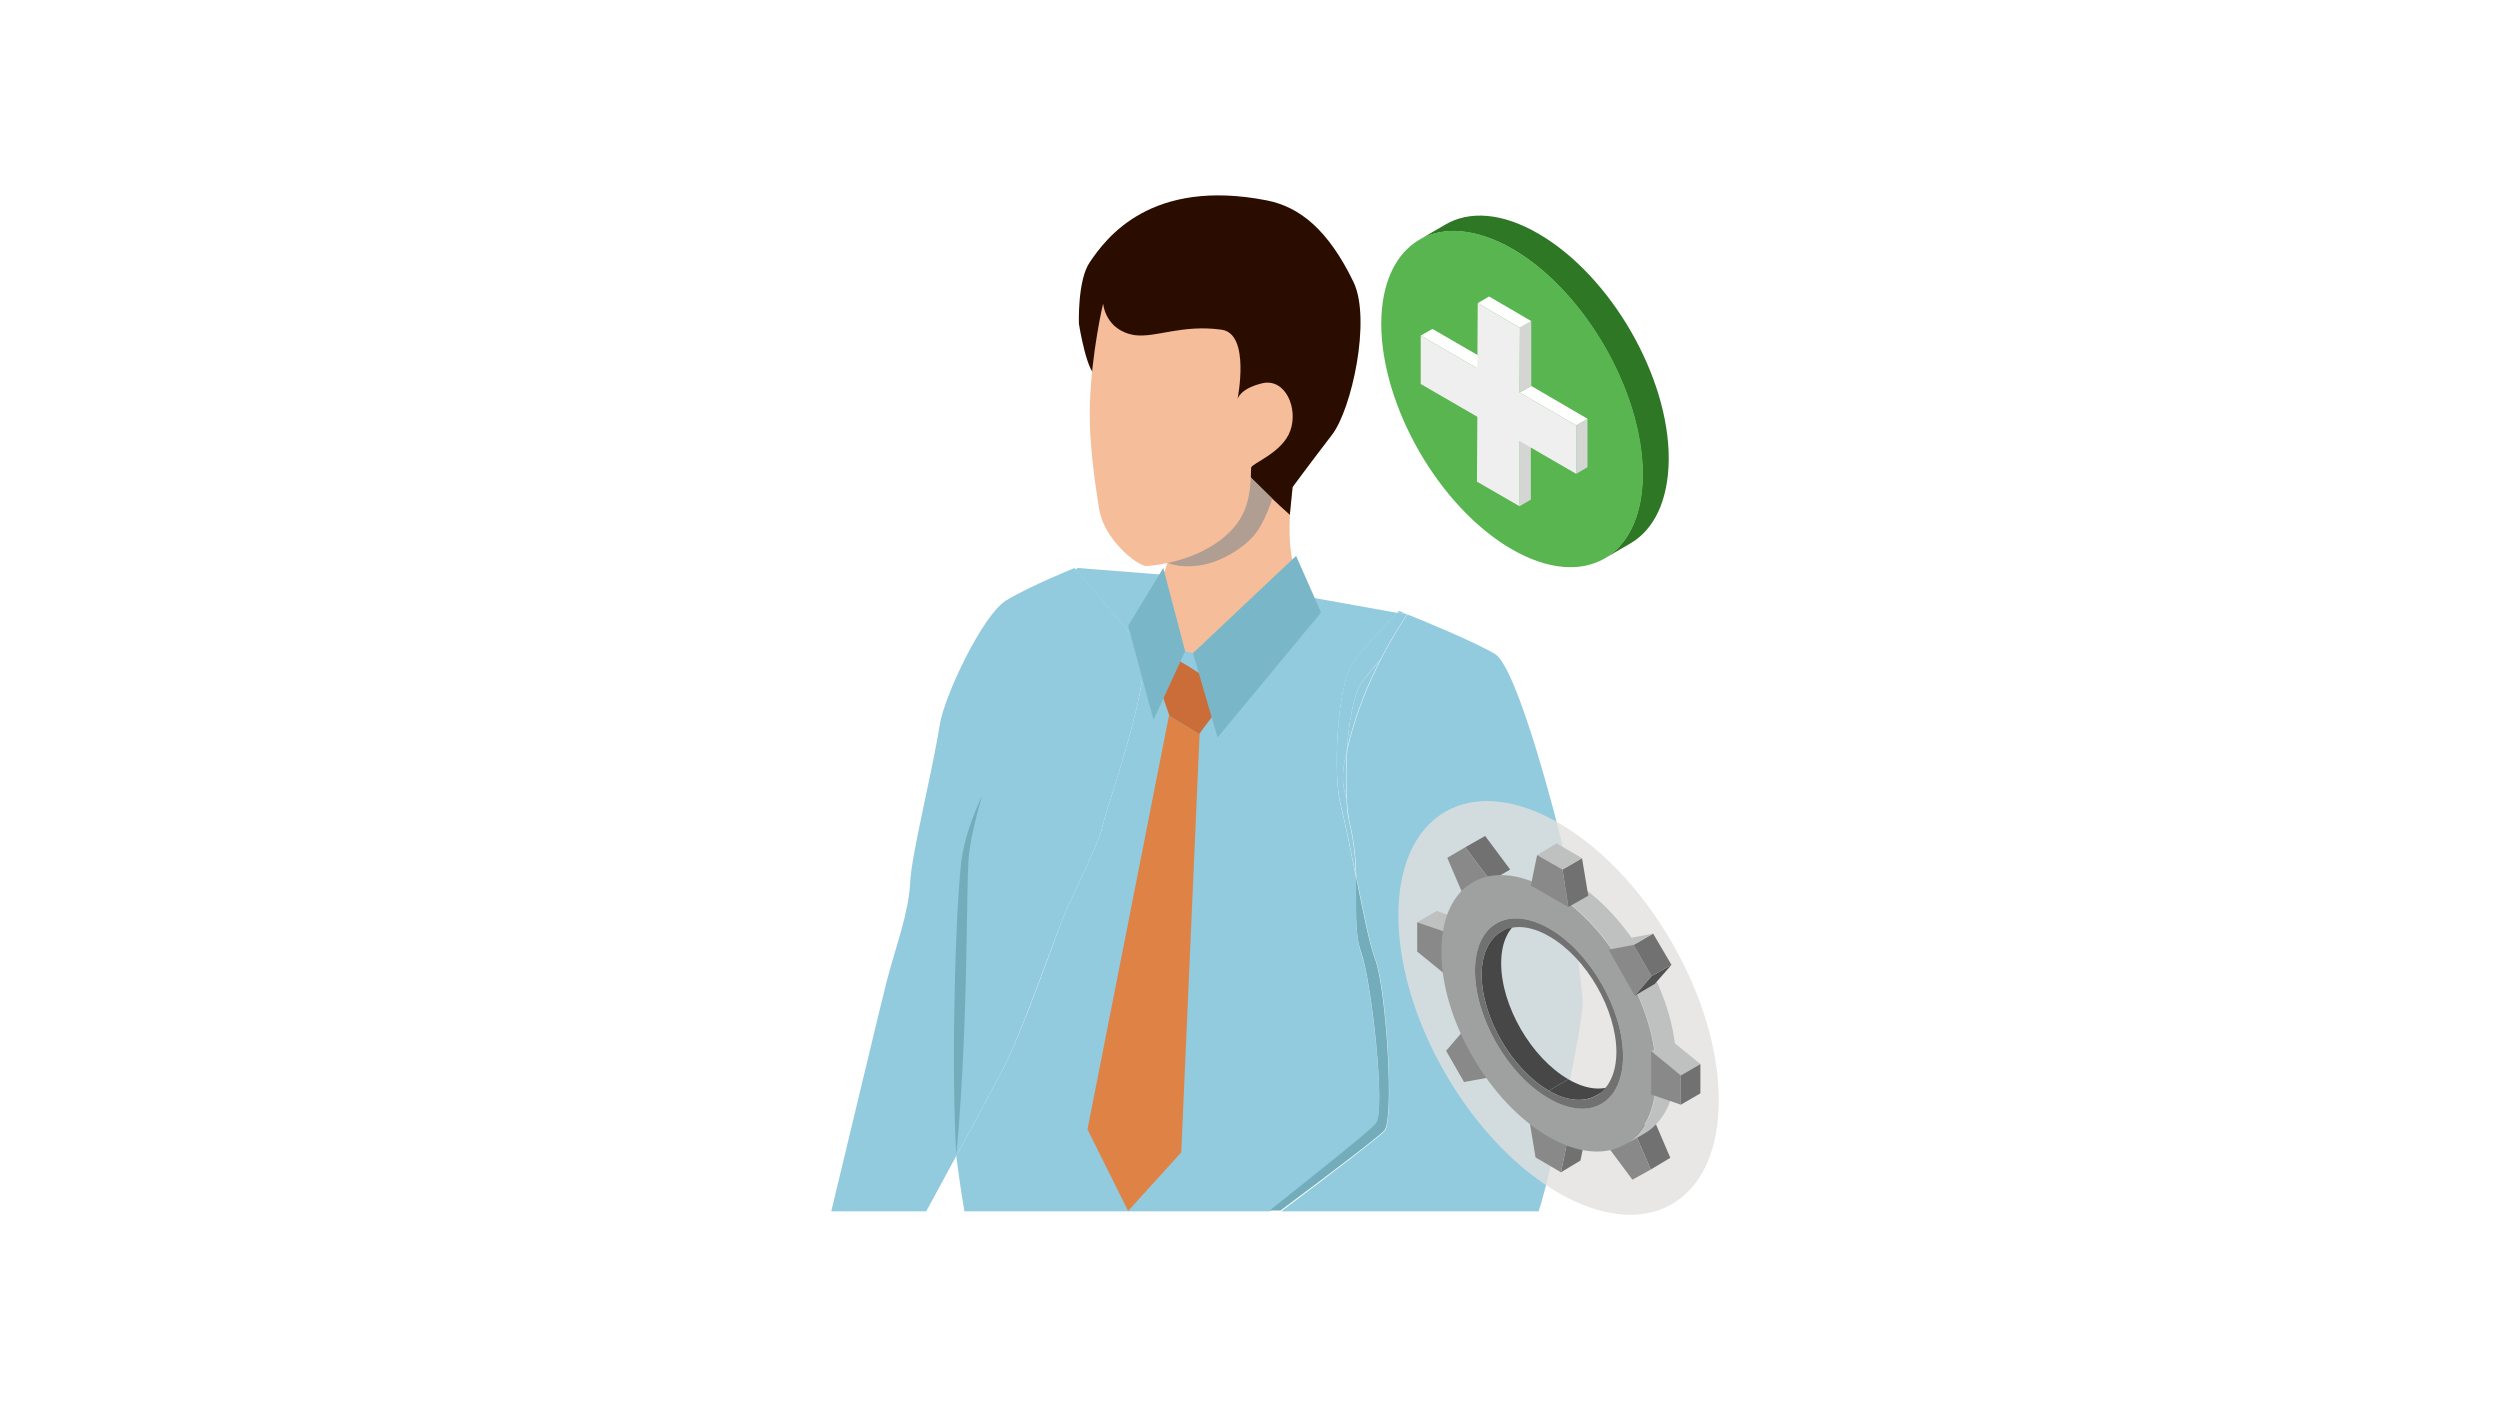 <?xml version="1.0" encoding="utf-8"?>
<!-- Generator: Adobe Illustrator 27.5.0, SVG Export Plug-In . SVG Version: 6.00 Build 0)  -->
<svg version="1.1" xmlns="http://www.w3.org/2000/svg" xmlns:xlink="http://www.w3.org/1999/xlink" x="0px" y="0px"
	 viewBox="0 0 640 360" style="enable-background:new 0 0 640 360;" xml:space="preserve">
<style type="text/css">
	.st0{fill:#FFFFFF;}
	.st1{fill:#92CADE;}
	.st2{fill:#73ADBC;}
	.st3{fill:#F5BD9A;}
	.st4{fill:#2B0D00;}
	.st5{fill:#B19E92;}
	.st6{fill:#DE8246;}
	.st7{fill:#CA6D39;}
	.st8{fill:#79B7C8;}
	.st9{fill:none;}
	.st10{fill:#2D7725;}
	.st11{fill:#58B54F;}
	.st12{fill:#D4D6D4;}
	.st13{fill:#EFEFEF;}
	.st14{opacity:0.8;fill:#E2E1E0;}
	.st15{fill:#BFC1C1;}
	.st16{fill:#898989;}
	.st17{fill:#727171;}
	.st18{enable-background:new    ;}
	.st19{fill:#9FA0A0;}
	.st20{fill:#474747;}
	.st21{fill:#515151;}
</style>
<g id="レイヤー_1">
	<rect class="st0" width="640" height="360"/>
</g>
<g id="レイヤー_2">
	<g>
		<g>
			<g>
				<g>
					<path class="st1" d="M282.3,211.3c-0.7,4.2-8.6,19.4-10.8,25.3c-2.2,5.9-9.2,25.5-13.6,34.8c-1.2,2.5-6.8,13-13.1,24.5
						c0.7,5.5,1.4,10.2,2.1,14.2H325c11.9-9.4,25.8-20.5,27.2-22.3c2.6-3.2-1.1-36.7-3.8-44c-1.7-4.7-1.1-11.6-1.3-19.4
						c-1.3-6.4-2.6-13.1-4-18.7c-1.8-7.1-0.9-30.1,3.2-35.8c3.5-4.9,9.9-11.5,11.4-13l-50.2-9l-31.6-2.5c0,0-0.2,0.2-0.6,0.4
						c1.7,1.9,13,14.9,16.7,20.1C296,171.4,283.1,207.1,282.3,211.3z"/>
					<path class="st1" d="M399.8,215.5c-1-4.1-11.2-44.5-17.1-48.1c-4.7-2.8-17.3-8.1-22.4-10.1c-0.2,0.3-3.3,4.7-6.8,11.5
						c-3.1,6.1-6.6,14.2-8.6,23.2c-0.3,4.4-0.3,8.8-0.1,12.5c0.1,2.5,0.4,4.6,0.7,6c1.2,4.8,1.6,9.5,1.7,13.8
						c1.8,8.9,3.4,17.3,5,21.6c2.7,7.3,4.8,40.4,2.3,43.6c-1,1.2-12.5,10.1-26.5,20.6h34.1h26.2h5.6c3.4-10.6,11.5-48.1,11.3-53.8
						C404.7,249.9,400.8,219.6,399.8,215.5z"/>
					<path class="st1" d="M292,165.8c-3.7-5.2-15-18.2-16.7-20.1c-0.1-0.2-0.2-0.3-0.2-0.3s-11.6,4.7-17.5,8.3
						c-6,3.6-15.8,24.4-17,31.7c-2.2,13.7-7.2,32.8-7.6,40.6c-0.4,7.8-3.6,16-6,25.2c-0.8,2.9-9.6,39.9-14.2,58.9h24.3
						c2.5-4.6,5.2-9.5,7.7-14.2c6.3-11.5,11.9-22,13.1-24.5c4.3-9.2,11.3-28.9,13.6-34.8c2.2-5.9,10.1-21.1,10.8-25.3
						C283.1,207.1,296,171.4,292,165.8z"/>
				</g>
				<g>
					<path class="st2" d="M244.8,295.8c-0.8-15.5-0.7-31-0.3-46.4c0.3-9.7,0.6-19.4,1.6-29c0.8-5.8,2.9-11.4,5.3-16.7
						c-1.5,5.5-3.1,11.1-3.5,16.9c-0.2,3.8-0.3,13.4-0.4,17.3C247.2,257.1,246.6,276.7,244.8,295.8L244.8,295.8z"/>
				</g>
			</g>
			<g>
				<path class="st3" d="M331.7,120.8c0,0-5.7,24.4,4.5,32.9c5.1,4.2-15.2,24.7-32.5,24.6c-13.1,0-14.7-14.7-10.1-22.4
					c12-20.4,6.1-37.4,6.1-37.4L331.7,120.8z"/>
				<path class="st4" d="M330.9,124.7c0,0,4.5-6.1,10.1-13.4c5-6.5,10.1-29.5,5.5-39.1C340.1,59,332.9,53,324.3,51.3
					c-29.7-5.8-41.1,9.6-45.3,15.8c-3.2,4.6-2.8,15.8-2.8,15.8s2.2,13.9,4.9,13.3c3.3-0.7,6.9-5.3,10.2-5
					c16.2,1.3,21.2,17.7,21.3,21.2c0.1,3.9,17.6,19.4,17.6,19.4L330.9,124.7z"/>
				<path class="st5" d="M319.4,121.4l-20.6,22.6c0,0,3,1.6,8.6,0.7c4.6-0.7,10.4-3.9,13.6-7.6c2.9-3.4,4.7-9.5,4.7-9.5L319.4,121.4
					z"/>
				<path class="st3" d="M282.4,77.7c0,0-3,12.5-3.4,26.1c-0.3,11,1.9,23.2,2.4,26.6c1.2,7.6,9.8,14.7,12.3,14.5
					c10.9-1,19-5.5,23-10.9c4.1-5.4,3.4-13.2,3.6-14.3c0.2-1.1,8-3.8,10-9.4c2.1-5.7-1.2-13.5-7.1-12.2c-5.9,1.4-6.4,4.1-6.4,4.1
					s3.4-16.8-4.1-17.8c-10.1-1.4-16.8,2.1-22.2,1.4C282.9,84.6,282.4,77.7,282.4,77.7z"/>
			</g>
			<polygon class="st1" points="300.3,166.1 308.9,167.9 310.5,175.4 298,171.5 			"/>
			<g>
				<polygon class="st6" points="299.4,183.3 299.3,183 278.4,289.1 288.8,310 302.4,295 307.1,187.8 307,187.9 				"/>
				<polygon class="st7" points="307.4,172.6 304.1,170.5 302.4,169.5 299.9,167.9 295.9,173.3 297.8,178.7 299.3,183 299.4,183.3 
					307,187.9 307.1,187.8 308.3,186.1 311,182.6 				"/>
			</g>
			<polygon class="st8" points="331.8,142.3 338.2,156.8 311.7,188.8 305.4,167.2 			"/>
			<polygon class="st8" points="297.8,145.4 303.4,166.7 295.3,184.3 288.8,160.2 			"/>
			<path class="st9" d="M237.1,310h9.8c-0.7-4-1.4-8.7-2.1-14.2C242.3,300.5,239.6,305.4,237.1,310z"/>
			<path class="st1" d="M360.3,157.2l-0.4-0.1C360.1,157.2,360.2,157.2,360.3,157.2C360.3,157.2,360.3,157.2,360.3,157.2z"/>
			<path class="st1" d="M344.8,192c-0.3,1.2-0.5,2.3-0.7,3.5c-0.6,3.5-0.3,6.4,0.6,8.9C344.5,200.8,344.5,196.4,344.8,192z"/>
			<path class="st1" d="M358.1,156.4c0,0-0.1,0.1-0.3,0.4l2.2,0.4C358.8,156.6,358.1,156.4,358.1,156.4z"/>
			<path class="st1" d="M343.1,205.5c1.4,5.6,2.7,12.3,4,18.7c-0.1-4.4-0.5-9-1.7-13.8c-0.4-1.4-0.6-3.6-0.7-6
				c-0.9-2.5-1.2-5.4-0.6-8.9c0.2-1.2,0.5-2.4,0.7-3.5c0.5-7.3,1.8-14.5,3.8-17.3c1.3-1.8,3-3.9,4.8-5.9c3.5-6.8,6.6-11.1,6.8-11.5
				c-0.1,0-0.2-0.1-0.3-0.1l-2.2-0.4c-1.5,1.6-7.9,8.1-11.4,13C342.2,175.4,341.3,198.4,343.1,205.5z"/>
			<path class="st1" d="M348.6,174.7c-2,2.8-3.3,10-3.8,17.3c2-9,5.5-17.1,8.6-23.2C351.7,170.8,349.9,172.9,348.6,174.7z"/>
			<path class="st2" d="M354.4,289.4c2.6-3.2,0.4-36.3-2.3-43.6c-1.6-4.3-3.2-12.6-5-21.6c0.2,7.9-0.4,14.7,1.3,19.4
				c2.7,7.3,6.4,40.8,3.8,44c-1.4,1.8-15.4,12.9-27.2,22.3h2.8C341.8,299.5,353.4,290.6,354.4,289.4z"/>
		</g>
		<g>
			<g>
				<path class="st10" d="M393.8,59.8c-9.3-5.4-17.7-5.9-23.8-2.3l-6.7,3.9c6.1-3.5,14.5-3,23.8,2.3c18.5,10.7,33.4,36.6,33.4,57.8
					c0,10.6-3.8,18-9.8,21.5l6.7-3.9c6-3.5,9.7-10.9,9.8-21.5C427.3,96.4,412.3,70.5,393.8,59.8z"/>
				<g>
					<path class="st11" d="M387.2,63.7c18.5,10.7,33.4,36.6,33.4,57.8c-0.1,21.2-15.1,29.8-33.6,19.1
						c-18.5-10.7-33.4-36.6-33.4-57.8C353.7,61.6,368.7,53,387.2,63.7z"/>
				</g>
			</g>
			<g>
				<g>
					<polygon class="st12" points="389,112.9 391.9,111.2 391.9,127.9 389,129.6 					"/>
				</g>
				<g>
					<polygon class="st0" points="363.7,85.9 366.7,84.2 381.2,92.6 378.2,94.3 					"/>
				</g>
				<g>
					<polygon class="st12" points="403.5,108.9 406.4,107.2 406.4,119.6 403.5,121.3 					"/>
				</g>
				<g>
					<polygon class="st0" points="389,100.5 392,98.8 406.4,107.2 403.5,108.9 					"/>
				</g>
				<g>
					<polygon class="st12" points="389.1,83.9 392,82.2 392,98.8 389,100.5 					"/>
				</g>
				<g>
					<polygon class="st0" points="378.3,77.6 381.2,75.9 392,82.2 389.1,83.9 					"/>
				</g>
				<g>
					<polygon class="st13" points="389.1,83.9 389,100.5 403.5,108.9 403.5,121.3 389,112.9 389,129.6 378.1,123.3 378.2,106.7 
						363.7,98.3 363.7,85.9 378.2,94.3 378.3,77.6 					"/>
				</g>
			</g>
		</g>
	</g>
</g>
<g id="レイヤー_3">
	<g>
		<ellipse transform="matrix(0.866 -0.5 0.5 0.866 -75.537 234.099)" class="st14" cx="399" cy="258" rx="33.5" ry="58"/>
		<g>
			<g>
				<g>
					<g>
						<polygon class="st15" points="362.8,236.1 367.8,233.2 375.4,235.8 370.4,238.7 						"/>
					</g>
					<g>
						<polygon class="st16" points="370.4,238.7 370.4,249.8 362.8,243.6 362.8,236.1 						"/>
					</g>
				</g>
				<g>
					<g>
						<polygon class="st17" points="375.1,216.9 380.2,214 386.6,222.6 381.6,225.5 						"/>
					</g>
					<g>
						<polygon class="st16" points="375.1,216.9 381.6,225.5 374.7,229.4 370.5,219.6 						"/>
					</g>
				</g>
				<g class="st18">
					<g>
						<polygon class="st16" points="374.5,264 379.5,261.1 386.3,272.9 381.3,275.8 						"/>
					</g>
					<g>
						<polygon class="st16" points="374.5,264 381.3,275.8 374.8,277 370.2,269 						"/>
					</g>
				</g>
				<g>
					<g>
						<polygon class="st17" points="401.2,292.3 406.2,289.3 404.6,297.1 399.6,300.1 						"/>
					</g>
					<g>
						<polygon class="st16" points="401.2,292.3 399.6,300.1 393.1,296.3 391.5,286.7 						"/>
					</g>
				</g>
				<g>
					<g>
						<polygon class="st17" points="418.3,289.5 423.4,286.6 427.6,296.4 422.6,299.4 						"/>
					</g>
					<g>
						<polygon class="st16" points="418.3,289.5 422.6,299.4 417.9,302 411.5,293.4 						"/>
					</g>
				</g>
				<g>
					<g>
						<path class="st15" d="M421.1,290.1l-5,2.9c4.9-2.9,8-9,8-17.7c0-17.5-12.2-38.8-27.4-47.5l5-2.9c15.2,8.8,27.5,30.1,27.4,47.5
							C429.1,281.1,426,287.2,421.1,290.1z"/>
					</g>
					<g>
						<path class="st19" d="M396.6,227.8c15.2,8.8,27.5,30.1,27.4,47.5c0,17.5-12.4,24.5-27.6,15.7c-15.2-8.8-27.5-30.1-27.4-47.5
							C369,226.1,381.4,219,396.6,227.8z M396.5,281.2c10.5,6,19,1.2,19-10.8c0-12-8.4-26.7-18.9-32.7c-10.5-6-19-1.2-19,10.8
							C377.6,260.5,386,275.2,396.5,281.2"/>
					</g>
					<g>
						<g>
							<path class="st20" d="M413.7,277.5l-5,2.9c-3.1,1.8-7.5,1.6-12.2-1.2l5-2.9C406.3,279.1,410.6,279.3,413.7,277.5z"/>
						</g>
						<g>
							<path class="st20" d="M384.3,238.5l5-2.9c-3.1,1.8-5,5.6-5,11c0,10.9,7.7,24.2,17.2,29.7l-5,2.9
								c-9.5-5.5-17.2-18.8-17.2-29.7C379.3,244.1,381.3,240.3,384.3,238.5z"/>
						</g>
					</g>
					<g>
						<path class="st17" d="M396.6,237.7c10.5,6,18.9,20.7,18.9,32.7c0,12-8.5,16.9-19,10.8c-10.5-6-18.9-20.7-18.9-32.7
							C377.6,236.5,386.1,231.7,396.6,237.7z M396.5,279.2c9.5,5.5,17.2,1.1,17.3-9.8c0-10.9-7.6-24.2-17.2-29.7
							c-9.5-5.5-17.2-1.1-17.3,9.8C379.3,260.4,387,273.7,396.5,279.2"/>
					</g>
				</g>
			</g>
			<g>
				<g>
					<g>
						<polygon class="st17" points="400,222.6 405,219.7 406.6,229.3 401.5,232.2 						"/>
					</g>
					<g>
						<polygon class="st15" points="393.5,218.9 398.5,215.9 405,219.7 400,222.6 						"/>
					</g>
					<g>
						<polygon class="st16" points="400,222.6 401.5,232.2 391.9,226.7 393.5,218.9 						"/>
					</g>
				</g>
				<g>
					<g>
						<g>
							<polygon class="st21" points="422.8,249.9 427.9,247 423.6,251.9 418.5,254.9 							"/>
						</g>
						<g>
							<polygon class="st17" points="418.2,241.9 423.2,239 427.9,247 422.8,249.9 							"/>
						</g>
						<g>
							<polygon class="st15" points="411.8,243.1 416.8,240.2 423.2,239 418.2,241.9 							"/>
						</g>
					</g>
					<g>
						<polygon class="st16" points="418.2,241.9 422.8,249.9 418.5,254.9 411.8,243.1 						"/>
					</g>
				</g>
				<g>
					<g>
						<polygon class="st15" points="422.7,269.1 427.7,266.2 435.3,272.4 430.3,275.3 						"/>
					</g>
					<g>
						<polygon class="st17" points="430.3,275.3 435.3,272.4 435.3,279.9 430.3,282.8 						"/>
					</g>
					<g>
						<polygon class="st16" points="422.7,269.1 430.3,275.3 430.3,282.8 422.7,280.2 						"/>
					</g>
				</g>
			</g>
		</g>
	</g>
</g>
</svg>
